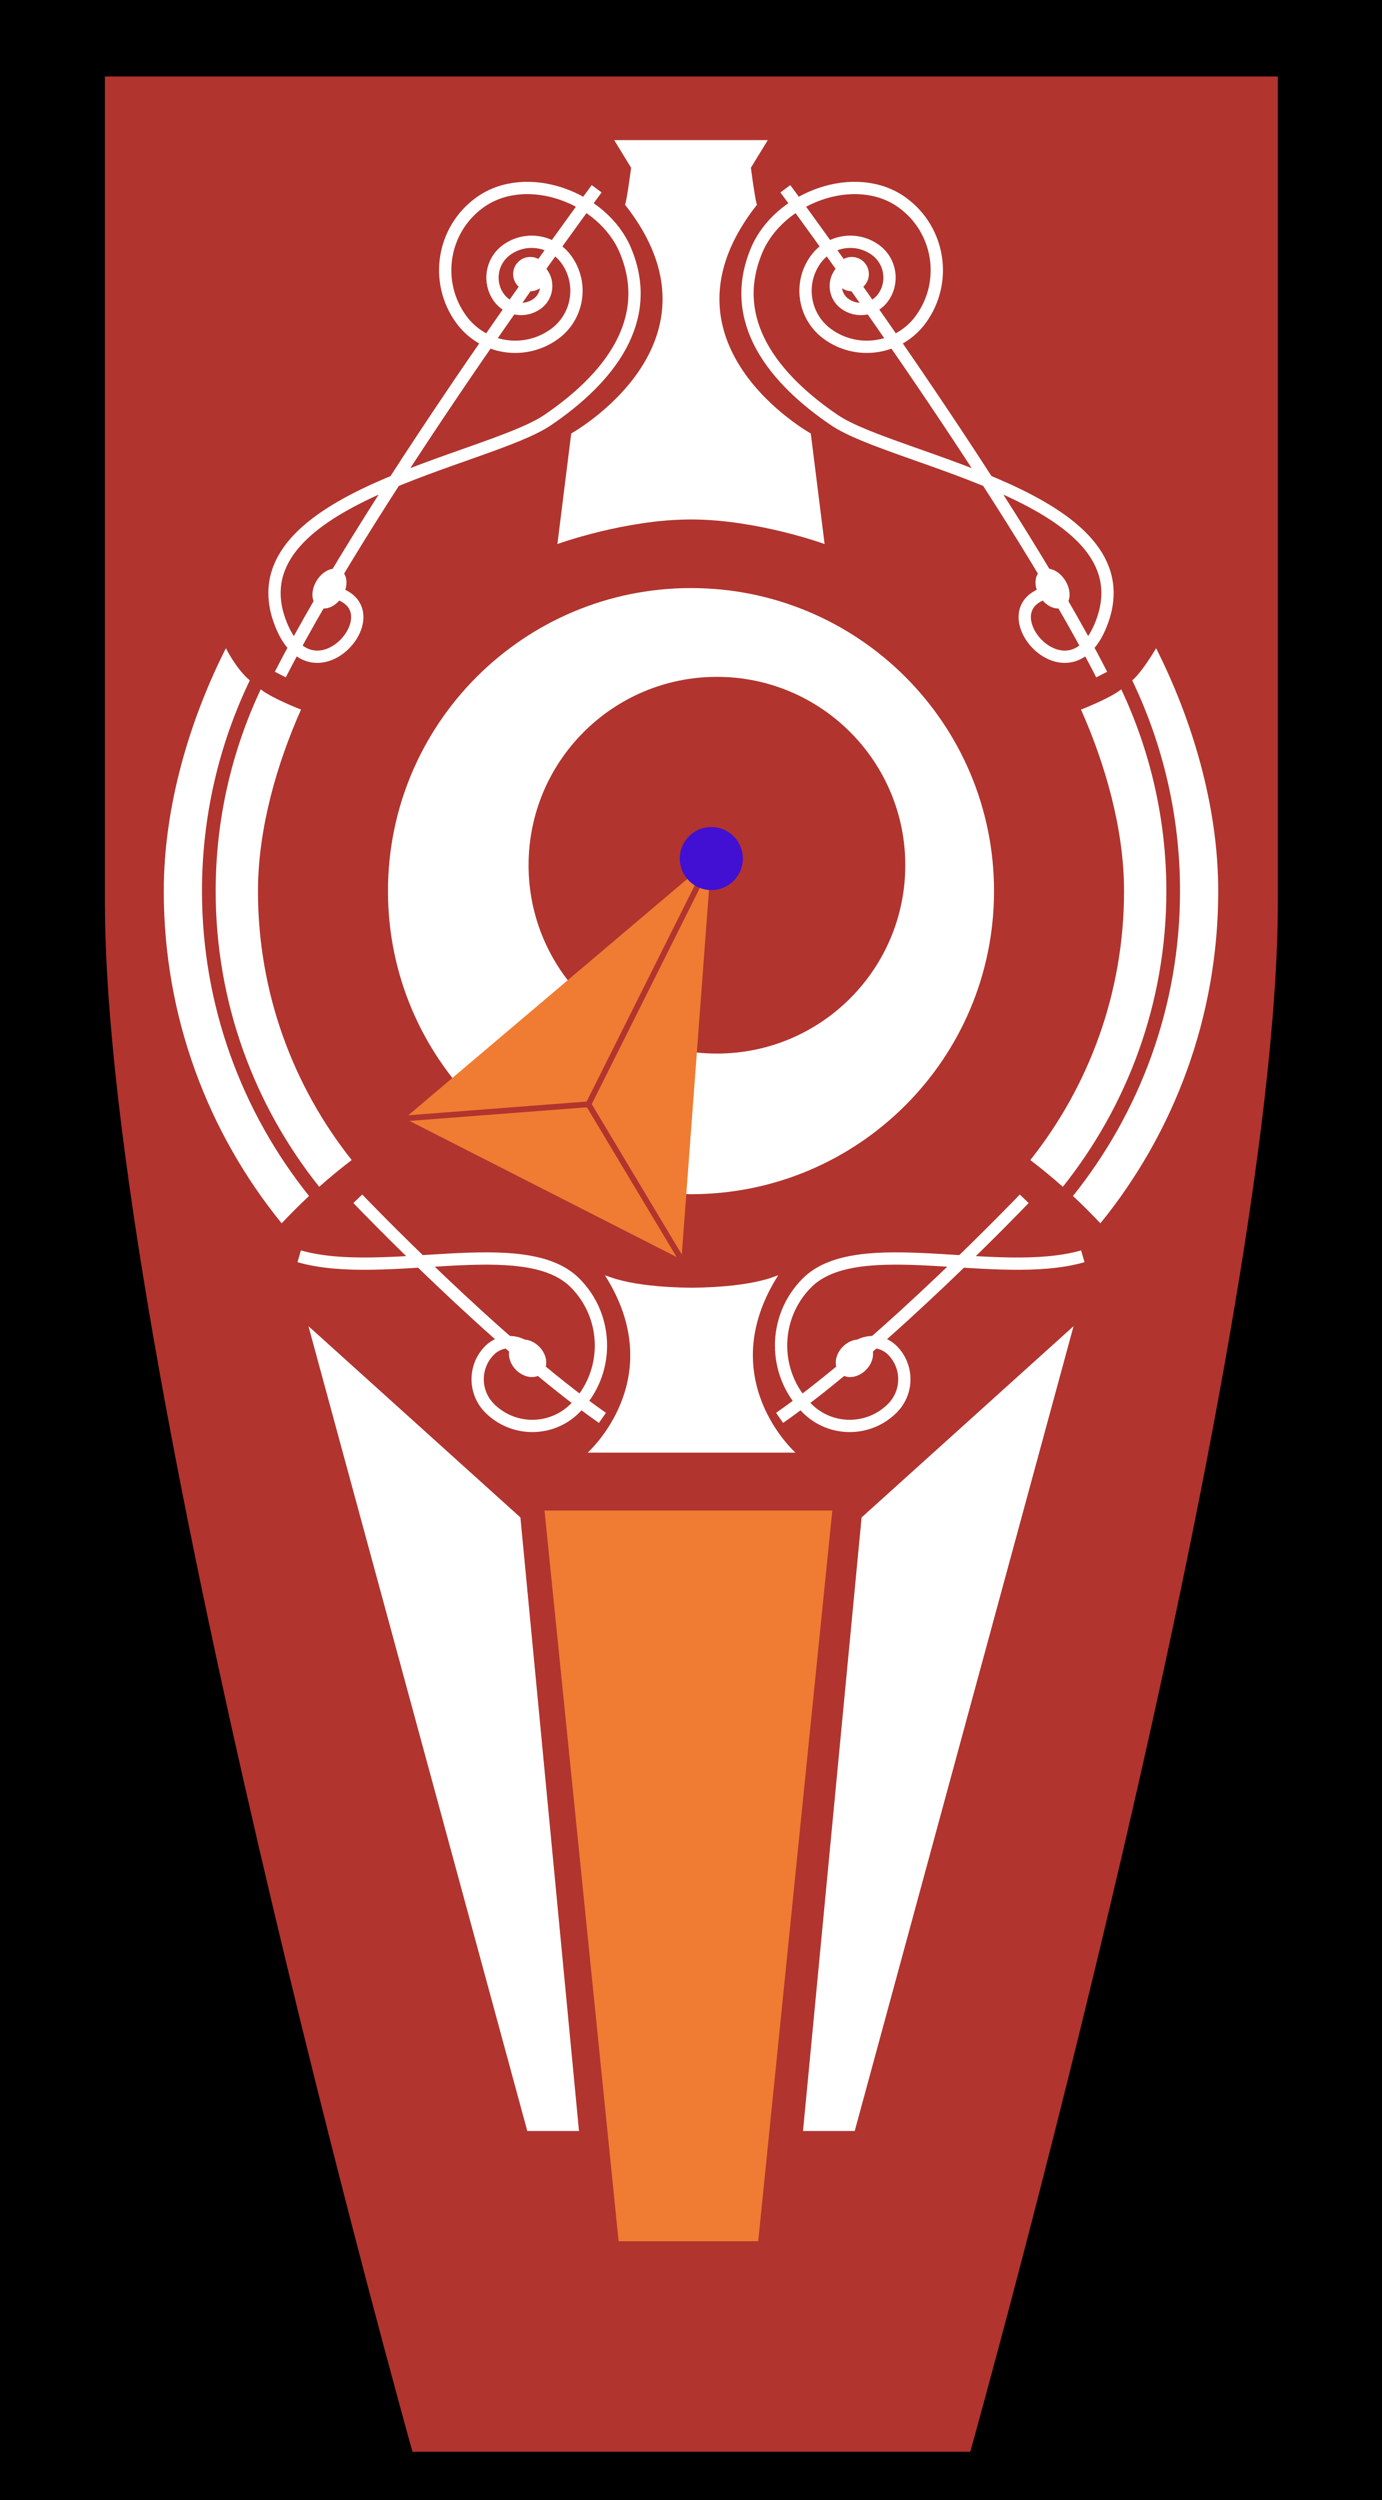 <?xml version="1.0" encoding="utf-8"?>
<!-- Generator: Adobe Illustrator 12.0.0, SVG Export Plug-In . SVG Version: 6.00 Build 51448)  -->
<!DOCTYPE svg PUBLIC "-//W3C//DTD SVG 1.0//EN" "http://www.w3.org/TR/2001/REC-SVG-20010904/DTD/svg10.dtd">
<svg  version="1.0" id="Layer_1" xmlns="http://www.w3.org/2000/svg" xmlns:xlink="http://www.w3.org/1999/xlink" width="272" height="492" viewBox="0 0 272 492"
	 style="overflow:visible;enable-background:new 0 0 272 492;" xml:space="preserve">
<rect y="0" width="272" height="492"/>
<path style="fill:#B1342E;" d="M20.647,15.047c0,0,0,73.289,0,162.371S81.183,482.5,81.183,482.5h109.781
	c0,0,60.536-216,60.536-305.082s0-162.371,0-162.371H20.647z"/>
<path style="fill:#FFFFFF;" d="M138.532,39.872c1.214,1.991,1.062,4.293-0.337,5.138c-1.4,0.846-3.517-0.085-4.728-2.074
	c-1.214-1.994-1.063-4.293,0.338-5.138C135.203,36.949,137.32,37.88,138.532,39.872z"/>
<path style="fill:#FFFFFF;" d="M133.467,39.872c-1.212,1.991-1.063,4.293,0.338,5.138c1.397,0.846,3.517-0.085,4.728-2.074
	c1.21-1.994,1.061-4.293-0.34-5.138C136.796,36.949,134.679,37.88,133.467,39.872z"/>
<g>
	<path style="fill:none;stroke:#FFFFFF;stroke-width:2.418;" d="M165.318,53.761c-1.399,1.923-0.978,4.614,0.947,6.015
		c2.403,1.752,5.771,1.222,7.521-1.181c2.188-3.005,1.524-7.214-1.479-9.402c-3.757-2.733-9.017-1.907-11.752,1.849
		c-3.418,4.694-2.385,11.271,2.311,14.69c5.865,4.271,14.089,2.979,18.363-2.888c5.342-7.335,3.725-17.61-3.609-22.953
		c-9.169-6.679-24.285-1.104-28.691,9.348c-5.873,13.934,3.424,25.386,15.313,33.447c11.889,8.06,61.11,15.272,52.79,39.291
		c-6.244,18.035-24.078-2.821-10.176-5.54"/>
	<path style="fill:#FFFFFF;" d="M209.691,114.298c1.209,1.993,1.061,4.294-0.338,5.138c-1.4,0.846-3.518-0.084-4.729-2.074
		c-1.214-1.993-1.063-4.293,0.338-5.139C206.363,111.376,208.479,112.307,209.691,114.298z"/>
	<path style="fill:#FFFFFF;" d="M171.008,53.941c0,1.862-1.508,3.372-3.373,3.372c-1.863,0-3.373-1.51-3.373-3.372
		c0-1.864,1.51-3.374,3.373-3.374C169.5,50.567,171.008,52.077,171.008,53.941z"/>
	<path style="fill:none;stroke:#FFFFFF;stroke-width:2.418;" d="M154.568,37.149c0,0,43.121,58.225,62.262,95.604"/>
	<path style="fill:none;stroke:#FFFFFF;stroke-width:2.418;" d="M106.68,53.761c1.4,1.923,0.978,4.614-0.945,6.015
		c-2.402,1.752-5.771,1.222-7.521-1.181c-2.189-3.005-1.528-7.214,1.479-9.402c3.754-2.733,9.017-1.907,11.751,1.849
		c3.418,4.694,2.384,11.271-2.311,14.69c-5.868,4.271-14.091,2.979-18.362-2.888c-5.341-7.335-3.726-17.612,3.61-22.953
		c9.168-6.679,24.283-1.104,28.692,9.348c5.875,13.934-3.424,25.386-15.313,33.447c-11.889,8.06-61.11,15.272-52.792,39.291
		c6.248,18.035,24.08-2.821,10.177-5.54"/>
	<path style="fill:#FFFFFF;" d="M62.31,114.298c-1.214,1.993-1.062,4.294,0.337,5.138c1.398,0.846,3.516-0.084,4.727-2.074
		c1.212-1.993,1.06-4.293-0.337-5.139C65.637,111.376,63.522,112.307,62.31,114.298z"/>
	<circle style="fill:#FFFFFF;" cx="104.367" cy="53.941" r="3.375"/>
	<path style="fill:none;stroke:#FFFFFF;stroke-width:2.418;" d="M117.433,37.149c0,0-43.122,58.225-62.263,95.604"/>
	<path style="fill:#FFFFFF;" d="M159.572,85.305c0,0-8.01-4.458-13.336-12.316c-5.325-7.858-7.971-19.116,2.759-32.718
		c-0.151-0.151-0.451-1.964-0.718-3.74c-0.266-1.775-0.493-3.514-0.493-3.514l1.665-2.722l1.662-2.718H136h-15.112l1.663,2.718
		l1.662,2.722c0,0-0.227,1.736-0.492,3.514c-0.264,1.776-0.567,3.589-0.718,3.74c10.731,13.602,8.085,24.859,2.759,32.718
		c-5.328,7.859-13.336,12.316-13.336,12.316l-1.36,10.88l-1.361,10.88c0,0,13.276-4.836,26.296-4.836
		c13.021,0,26.293,4.836,26.293,4.836l-1.358-10.88L159.572,85.305z"/>
</g>
<g>
	<path style="fill:none;stroke:#FFFFFF;stroke-width:2.418;" d="M213.113,247.234c-16.771,4.824-44.252-4.803-54.274,5.222
		c-6.819,6.817-6.815,17.871,0,24.689c4.636,4.636,12.149,4.636,16.786,0c3.152-3.153,3.152-8.266,0-11.417
		c-2.143-2.144-5.618-2.144-7.762,0"/>
	<path style="fill:none;stroke:#FFFFFF;stroke-width:2.418;" d="M201.584,235.915c0,0-27.393,28.653-48.148,43.118"/>
	<path style="fill:#FFFFFF;" d="M170.428,269.61c-1.595,1.593-3.902,1.862-5.156,0.591c-1.254-1.271-0.972-3.596,0.625-5.193
		c1.59-1.598,3.901-1.861,5.156-0.591C172.303,265.688,172.021,268.013,170.428,269.61z"/>
	<path style="fill:none;stroke:#FFFFFF;stroke-width:2.418;" d="M58.886,247.234c16.772,4.824,44.251-4.803,54.276,5.222
		c6.817,6.817,6.817,17.871,0,24.689c-4.637,4.636-12.15,4.636-16.788,0c-3.152-3.153-3.152-8.266,0-11.417
		c2.144-2.144,5.622-2.144,7.764,0"/>
	<path style="fill:none;stroke:#FFFFFF;stroke-width:2.418;" d="M70.419,235.915c0,0,27.392,28.653,48.148,43.118"/>
	<path style="fill:#FFFFFF;" d="M101.572,269.61c1.596,1.593,3.906,1.862,5.157,0.591c1.254-1.271,0.975-3.596-0.621-5.193
		c-1.596-1.597-3.904-1.861-5.157-0.591C99.697,265.688,99.976,268.013,101.572,269.61z"/>
	<path style="fill:#FFFFFF;" d="M156.561,285.877c0,0-16.318-14.509-3.422-34.858c-0.195-0.194-3.852,2.27-17.027,2.404
		c-13.176-0.136-16.832-2.6-17.026-2.404c12.893,20.351-3.427,34.858-3.427,34.858H156.561L156.561,285.877z"/>
</g>
<g>
	<polygon style="fill:#EF7C32;" points="107.169,297.272 121.752,441.078 149.229,441.078 163.813,297.272 	"/>
	<polygon style="fill:#FFFFFF;" points="158.046,419.371 169.576,298.629 211.295,260.982 168.223,419.371 	"/>
	<polygon style="fill:#FFFFFF;" points="113.954,419.371 102.424,298.629 60.706,260.982 103.779,419.371 	"/>
</g>
<g>
	<path style="fill:#FFFFFF;" d="M135.999,115.73c-32.938,0-59.641,26.703-59.641,59.642c0,32.939,26.703,59.644,59.641,59.644
		c32.94,0,59.642-26.704,59.642-59.644C195.643,142.432,168.939,115.73,135.999,115.73z M141.104,207.34
		c-20.476,0-37.073-16.597-37.073-37.069s16.597-37.069,37.073-37.069c20.472-0.001,37.071,16.597,37.071,37.069
		C178.175,190.742,161.574,207.34,141.104,207.34z"/>
	<path style="fill:#FFFFFF;" d="M220.682,135.659c-2.205,1.777-7.923,3.985-7.923,3.985c4.706,10.575,8.472,23.402,8.472,35.726
		c0,20.004-6.91,38.384-18.447,52.925c2.197,1.675,4.33,3.435,6.396,5.266c12.737-15.986,20.379-36.206,20.379-58.188
		C229.557,161.178,226.363,147.724,220.682,135.659z M227.539,127.564c0,0-2.703,4.658-4.698,6.335
		c6.025,12.564,9.407,26.629,9.407,41.472c0,22.679-7.902,43.533-21.072,60.001c1.859,1.729,3.653,3.523,5.393,5.376
		c14.498-17.847,23.199-40.592,23.199-65.377C239.768,158.578,234.621,141.598,227.539,127.564z M59.243,139.645
		c0,0-5.718-2.208-7.926-3.985c-5.678,12.064-8.872,25.521-8.872,39.712c0,21.982,7.639,42.203,20.377,58.188
		c2.066-1.831,4.196-3.589,6.397-5.266c-11.539-14.54-18.447-32.919-18.447-52.925C50.771,163.05,54.537,150.221,59.243,139.645z
		 M49.162,133.899c-2.703-2.269-4.701-6.334-4.701-6.334c-7.083,14.034-12.228,31.013-12.228,47.806
		c0,24.787,8.703,47.533,23.201,65.377c1.736-1.853,3.532-3.646,5.391-5.375c-13.171-16.468-21.072-37.323-21.072-60.001
		C39.753,160.529,43.136,146.464,49.162,133.899z"/>
	<polygon style="fill:#EF7C32;" points="79.628,220.104 140,168.961 134.116,247.866 	"/>
	<polyline style="fill:none;stroke:#B1342E;stroke-width:1.13;" points="79.628,220.104 115.82,217.32 134.116,247.866 	"/>
	<line style="fill:none;stroke:#B1342E;stroke-width:1.13;" x1="115.82" y1="217.32" x2="140" y2="168.961"/>
	<circle style="fill:#4210D2;" cx="140" cy="168.961" r="6.208"/>
</g>
</svg>
